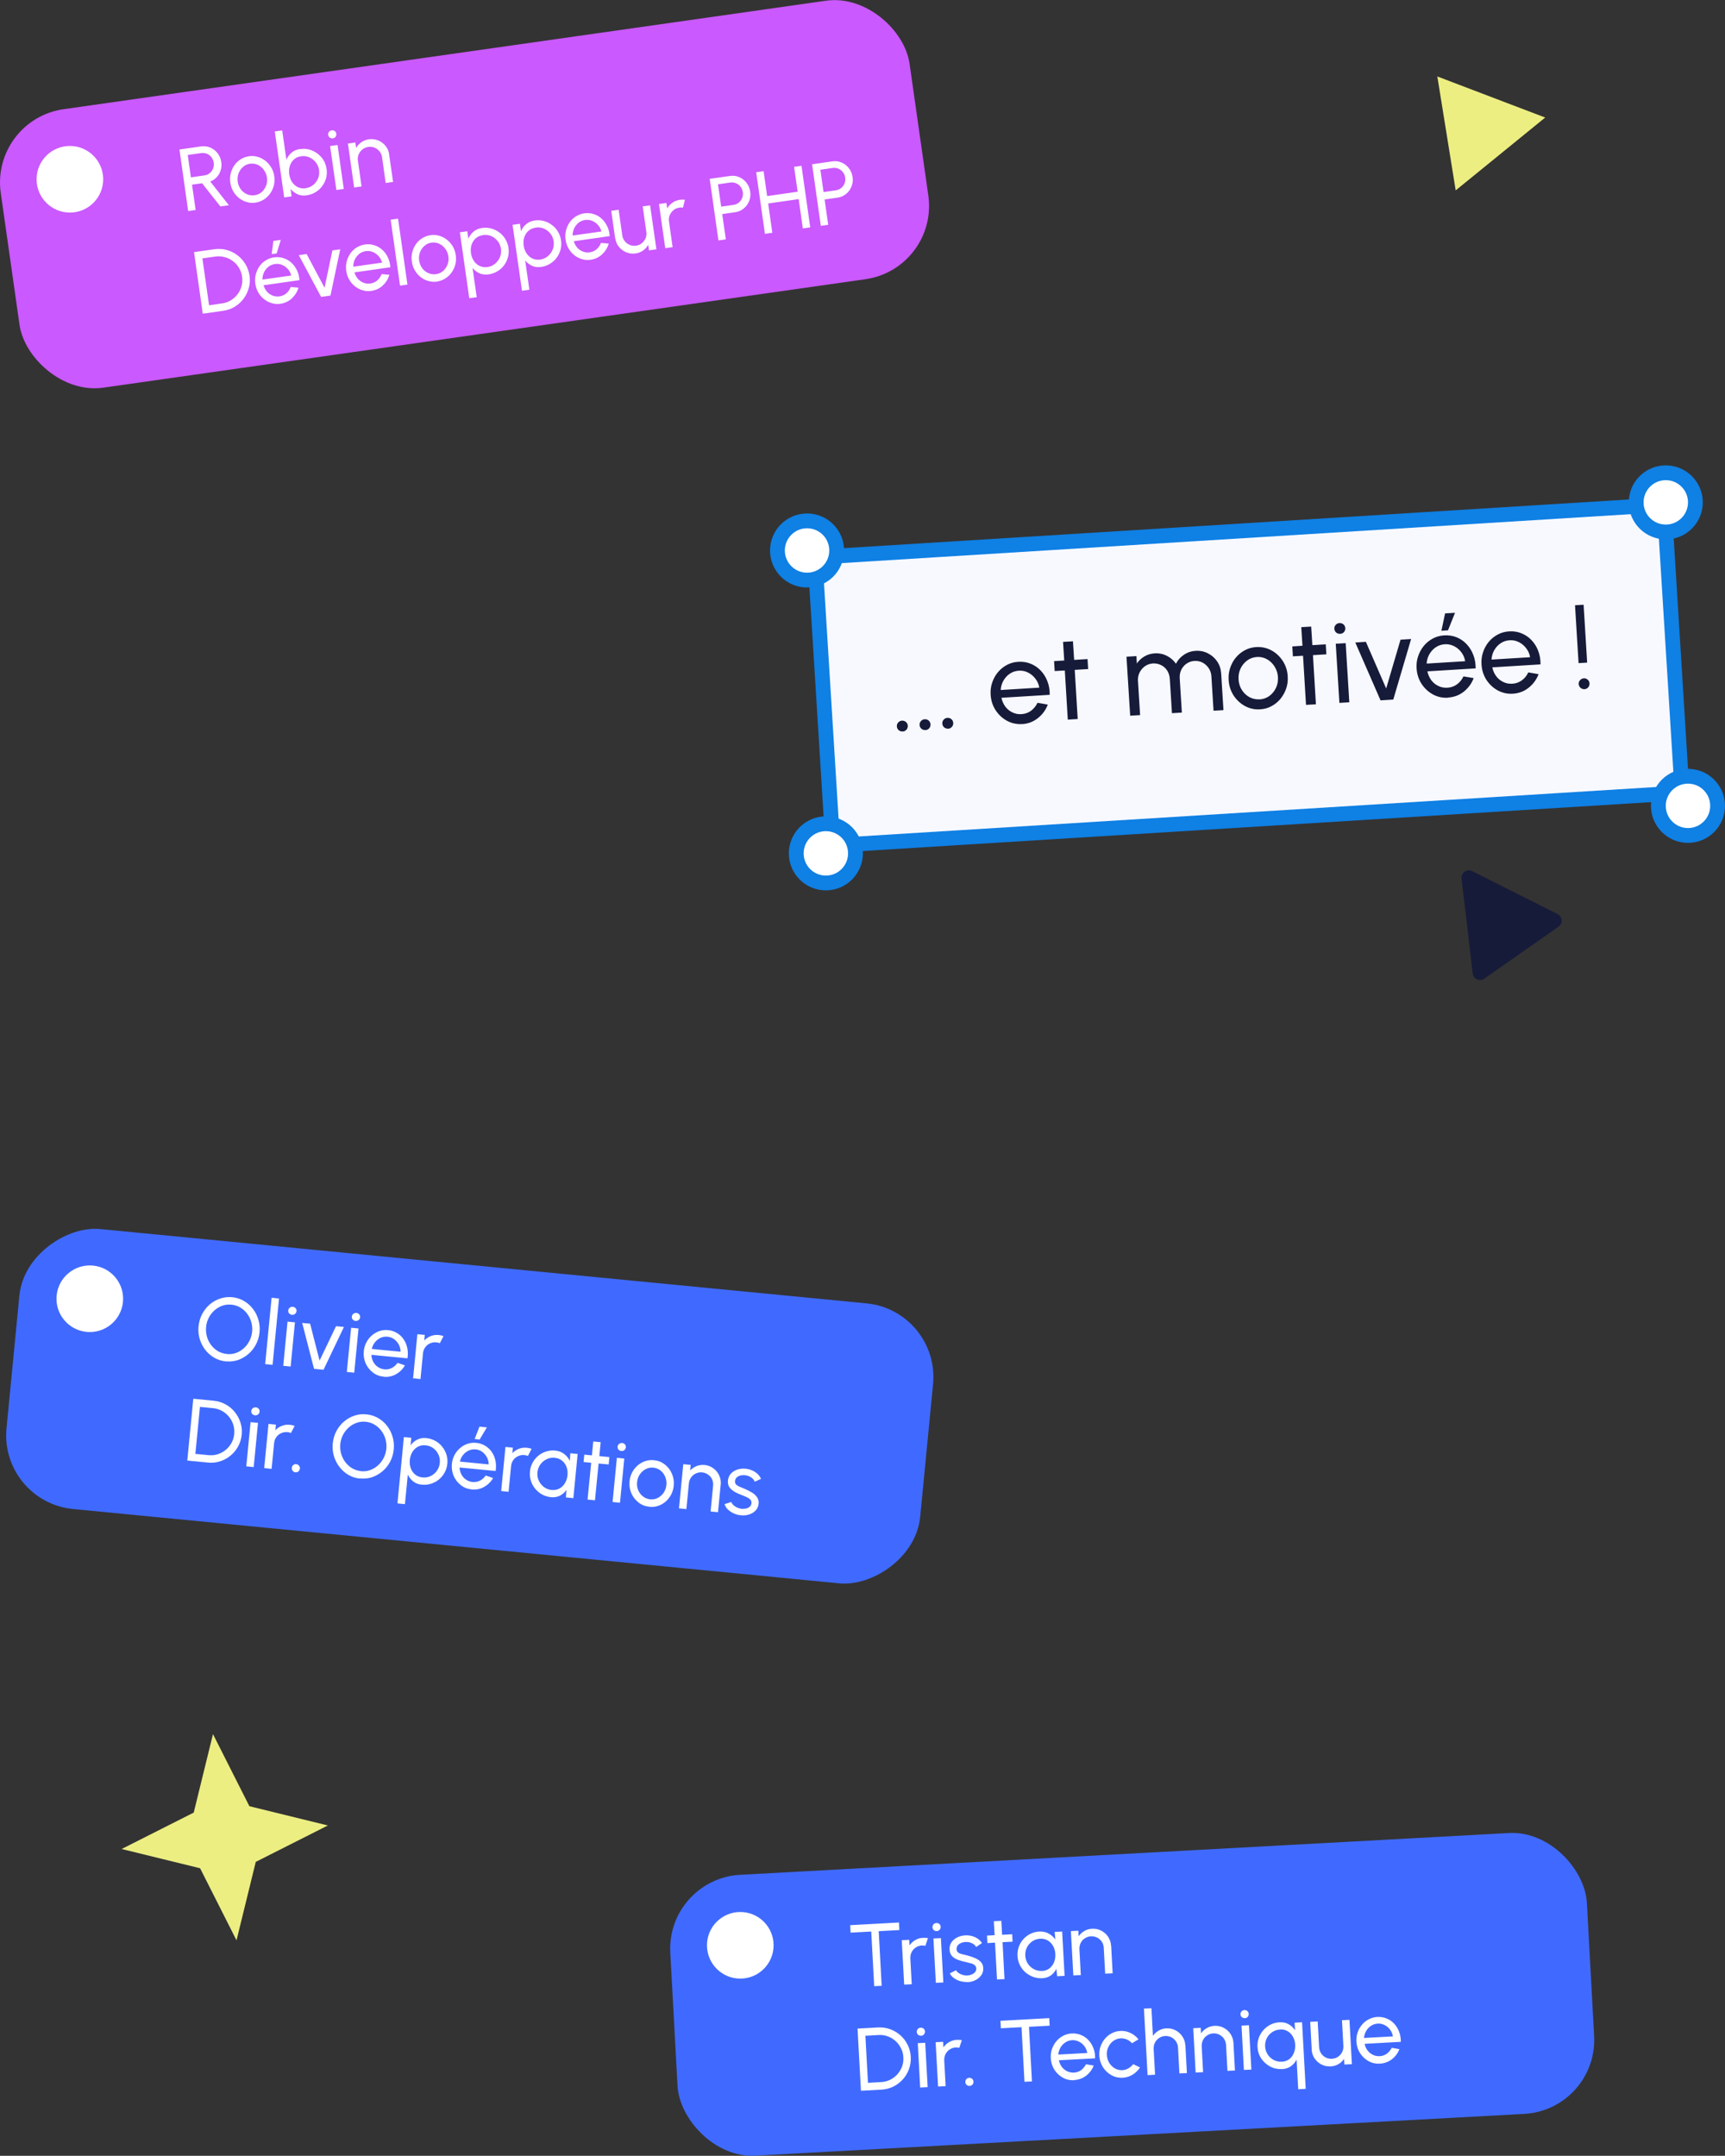 <?xml version="1.0" encoding="UTF-8"?> <svg xmlns="http://www.w3.org/2000/svg" id="a" data-name="Calque 1" viewBox="0 0 233.02 291.25"><rect x="0" y="0" width="233.02" height="291.25" fill="#333333" stroke="none"/><path d="m28.77,234.28l4.92,9.74,10.6,2.6-9.74,4.92-2.6,10.6-4.92-9.74-10.6-2.6,9.74-4.92,2.6-10.6Z" fill="#ecee82"></path><path d="m196.64,25.72l-2.48-15.39,14.57,5.55-12.09,9.84Z" fill="#ecee82"></path><rect x="111.18" y="71.71" width="114.94" height="39" transform="translate(-5.32 10.61) rotate(-3.55)" fill="#f8f9ff" stroke="#0f80e4" stroke-miterlimit="4" stroke-width="2"></rect><path d="m121.92,98.82c-.2.01-.38-.05-.53-.18-.15-.13-.23-.31-.24-.51-.01-.2.05-.37.18-.52.14-.15.3-.24.51-.25.21-.01.39.05.54.18.15.14.24.3.25.5.01.21-.05.39-.18.54-.14.15-.31.24-.51.25Zm3.07-.19c-.2.01-.38-.05-.53-.18-.15-.14-.23-.31-.24-.51-.01-.2.05-.37.18-.52.14-.15.3-.24.51-.25.21-.01.39.05.54.18s.23.3.25.5c.01.21-.05.39-.18.54s-.31.24-.51.25Zm3.07-.19c-.2.01-.38-.05-.53-.18-.15-.14-.23-.31-.24-.51-.01-.2.05-.37.18-.52.14-.15.3-.24.51-.25.21-.01.39.05.54.18.15.13.23.3.25.5.01.21-.05.39-.18.54-.14.15-.31.24-.51.25Zm10.02-.62c-.73.05-1.42-.1-2.05-.44-.62-.34-1.14-.82-1.54-1.43-.4-.62-.62-1.31-.67-2.08-.04-.59.03-1.14.21-1.66.18-.52.43-.99.77-1.39.34-.41.75-.74,1.22-.99.47-.25.98-.39,1.53-.42.6-.04,1.16.05,1.68.26.52.21.97.52,1.36.93.39.41.69.89.9,1.45.22.56.32,1.16.31,1.82l-6.52.4c.09.45.27.84.52,1.19.26.34.57.6.95.78.38.19.79.27,1.24.24.48-.03.91-.18,1.28-.45.37-.28.67-.64.88-1.08l1.39.24c-.27.73-.72,1.34-1.34,1.83-.62.49-1.32.76-2.12.81Zm-2.9-4.6l5.21-.32c-.07-.44-.24-.84-.51-1.19-.27-.36-.6-.64-.99-.84-.39-.2-.81-.29-1.26-.26s-.85.16-1.21.4c-.36.24-.65.56-.87.94-.22.38-.34.8-.37,1.27Zm11.81-2.83l-1.81.11.4,6.64-1.34.08-.4-6.64-1.37.08-.08-1.34,1.37-.09-.16-2.51,1.34-.08.16,2.51,1.81-.11.08,1.34Zm5.68,6.32l-.5-7.99,1.34-.08.06,1c.26-.39.6-.71,1.01-.95.42-.25.88-.39,1.39-.42.59-.04,1.14.07,1.65.33.51.26.92.61,1.23,1.07.25-.49.61-.9,1.08-1.21.47-.32,1-.5,1.59-.53.6-.04,1.16.08,1.66.34.51.26.92.62,1.24,1.09.32.47.5,1.01.54,1.61l.31,4.97-1.34.08-.29-4.65c-.02-.39-.14-.75-.35-1.08-.21-.32-.49-.58-.82-.76-.34-.18-.7-.26-1.1-.24-.39.02-.75.14-1.06.35-.31.21-.55.48-.73.83-.17.34-.24.73-.22,1.15l.29,4.65-1.34.08-.29-4.65c-.03-.43-.15-.8-.36-1.12-.21-.32-.49-.57-.83-.73-.34-.17-.7-.24-1.1-.22-.39.03-.74.15-1.06.37-.31.22-.55.51-.73.85-.17.35-.24.72-.22,1.11l.29,4.65-1.34.08Zm17.56-.88c-.73.05-1.42-.1-2.05-.44-.62-.34-1.14-.82-1.54-1.43-.4-.62-.62-1.31-.67-2.08-.04-.59.03-1.14.21-1.66.18-.52.43-.99.77-1.39.34-.41.75-.74,1.22-.99.47-.25.98-.39,1.53-.42.73-.04,1.41.1,2.04.44.63.34,1.14.82,1.54,1.43.4.62.63,1.31.67,2.09.04.58-.03,1.13-.21,1.65-.18.52-.44.98-.78,1.4-.34.4-.74.73-1.21.98-.46.25-.97.39-1.53.42Zm-.08-1.34c.5-.03.94-.19,1.33-.47.39-.29.68-.66.89-1.1.21-.45.29-.93.26-1.44-.03-.52-.18-.99-.45-1.42-.26-.42-.6-.75-1.02-.99-.42-.24-.87-.34-1.37-.31-.5.03-.94.19-1.33.48-.38.29-.68.65-.89,1.1-.21.45-.29.93-.26,1.45.03.53.18,1.01.45,1.43.27.42.61.74,1.03.97.42.22.87.32,1.35.29Zm9.02-6.09l-1.81.11.4,6.64-1.34.08-.4-6.64-1.37.08-.08-1.34,1.37-.09-.16-2.51,1.34-.08.16,2.51,1.81-.11.08,1.34Zm1.27-1.43l1.34-.08.49,7.99-1.34.08-.49-7.99Zm.61-1.34c-.21.01-.39-.04-.55-.17-.15-.13-.23-.3-.25-.51-.01-.21.05-.39.18-.53.14-.15.31-.23.51-.24.21-.01.39.05.54.17.15.13.23.3.25.51.01.21-.05.39-.18.53-.13.15-.3.23-.51.24Zm7.16,8.88l-1.72.11-3.41-7.82,1.43-.09,2.74,6.3,1.94-6.59,1.43-.09-2.41,8.18Zm7.41-.25c-.74.05-1.42-.1-2.05-.44-.62-.34-1.14-.82-1.54-1.43-.4-.62-.62-1.31-.67-2.08-.04-.59.03-1.14.21-1.66.18-.52.43-.99.77-1.4.34-.41.75-.74,1.22-.99.47-.25.98-.39,1.53-.42.6-.04,1.16.05,1.68.26.52.21.97.52,1.35.93.39.41.69.89.9,1.45.22.56.32,1.16.32,1.82l-6.52.4c.09.45.27.84.52,1.19.26.34.57.6.95.78.38.19.79.27,1.24.24.48-.03.91-.18,1.28-.45.37-.27.67-.63.88-1.08l1.38.23c-.27.73-.72,1.34-1.33,1.83-.62.49-1.33.75-2.12.8Zm-2.9-4.61l5.2-.32c-.07-.44-.24-.84-.5-1.19-.27-.36-.6-.64-.99-.84-.4-.2-.82-.29-1.26-.26-.45.03-.85.16-1.21.4s-.65.56-.87.94c-.22.38-.34.8-.37,1.26Zm1.99-4.44l.5-2.34,1.34-.08-.95,2.37-.89.06Zm9.67,8.51c-.74.05-1.42-.1-2.05-.44-.62-.34-1.14-.82-1.54-1.43-.39-.62-.62-1.31-.66-2.08-.04-.59.03-1.14.21-1.66.17-.52.43-.99.77-1.4.34-.41.75-.74,1.22-.99.47-.25.98-.39,1.53-.42.6-.04,1.16.05,1.67.26.52.21.98.52,1.36.93.39.41.69.89.9,1.45.21.56.32,1.16.31,1.82l-6.51.4c.09.45.26.84.52,1.19.25.34.57.6.94.78.38.19.8.27,1.25.24.48-.03.9-.18,1.27-.45.38-.27.67-.64.88-1.08l1.39.24c-.28.73-.72,1.34-1.34,1.83-.61.49-1.32.76-2.12.81Zm-2.9-4.61l5.21-.32c-.07-.44-.24-.84-.51-1.19-.27-.36-.6-.64-.99-.84-.39-.2-.81-.29-1.26-.26-.45.03-.85.16-1.21.4-.36.24-.65.56-.87.94-.22.38-.34.8-.37,1.27Zm11.76.48l-.48-7.82,1.16-.07.48,7.82-1.16.07Zm.81,3.52c-.21.01-.39-.05-.54-.18-.16-.14-.24-.31-.25-.51-.02-.2.05-.38.18-.53.14-.15.31-.23.51-.25.2-.01.37.05.52.18.15.13.24.3.25.5.01.21-.05.39-.18.54-.13.15-.3.24-.49.25Z" fill="#171b3a"></path><circle cx="109.02" cy="74.37" r="4" fill="#fff" stroke="#0f80e4" stroke-miterlimit="4" stroke-width="2"></circle><circle cx="225.02" cy="67.87" r="4" fill="#fff" stroke="#0f80e4" stroke-miterlimit="4" stroke-width="2"></circle><circle cx="111.56" cy="115.29" r="4" fill="#fff" stroke="#0f80e4" stroke-miterlimit="4" stroke-width="2"></circle><circle cx="228.02" cy="108.87" r="4" fill="#fff" stroke="#0f80e4" stroke-miterlimit="4" stroke-width="2"></circle><path d="m197.43,118.7c-.09-.79.73-1.37,1.44-1.01l11.54,5.8c.67.34.74,1.28.12,1.71l-10.03,7.02c-.62.43-1.48.05-1.56-.7l-1.51-12.82Z" fill="#171b3a"></path><rect x=".75" y="7.24" width="124" height="38" rx="10" ry="10" transform="translate(-3.07 9.1) rotate(-8.1)" fill="#ca59ff"></rect><circle cx="9.44" cy="24.22" r="4.5" fill="#fff"></circle><path d="m27.39,42.38l-1.18-8.32,2.75-.39c.57-.08,1.13-.05,1.66.1.53.14,1.02.38,1.45.71.44.33.79.73,1.08,1.2.29.47.47.99.56,1.56.08.57.05,1.13-.1,1.66-.14.53-.38,1.01-.7,1.45-.33.43-.72.8-1.2,1.09-.47.29-1,.47-1.57.55l-2.75.39Zm.86-1.14l1.75-.25c.44-.06.83-.2,1.19-.42.36-.22.66-.5.91-.83.25-.33.43-.7.53-1.1.11-.41.14-.83.07-1.27-.06-.44-.2-.83-.42-1.19-.22-.36-.49-.67-.83-.91-.33-.25-.7-.43-1.1-.53-.4-.11-.82-.14-1.26-.08l-1.75.25.9,6.32Zm9.66-.2c-.55.08-1.07,0-1.56-.21-.49-.22-.9-.54-1.24-.98-.33-.44-.54-.94-.62-1.52-.06-.44-.04-.85.06-1.25.1-.4.27-.76.49-1.09.23-.33.52-.6.85-.81.34-.21.71-.35,1.12-.41.45-.06.87-.03,1.27.1.4.12.76.33,1.07.61.32.28.57.63.76,1.03.2.4.31.85.34,1.34l-4.85.69c.1.33.25.61.46.86.21.24.46.41.75.53.3.12.61.15.94.11.36-.05.67-.19.93-.41.26-.23.46-.51.59-.86l1.05.09c-.16.56-.46,1.04-.89,1.45-.43.4-.95.64-1.54.73Zm-2.44-3.27l3.87-.55c-.08-.33-.23-.62-.45-.86-.22-.25-.48-.44-.79-.57-.3-.13-.62-.17-.96-.12-.33.05-.63.17-.88.37-.25.2-.45.45-.6.76-.14.3-.21.62-.2.97Zm1.23-3.44l.23-1.78,1-.14-.56,1.83-.67.09Zm7.96,5.6l-1.28.18-3.02-5.64,1.06-.15,2.42,4.55,1.06-5.04,1.06-.15-1.32,6.26Zm5.52-.63c-.55.08-1.07,0-1.56-.21-.49-.22-.9-.54-1.23-.98-.33-.44-.54-.94-.62-1.52-.06-.44-.04-.85.06-1.25.1-.4.27-.76.49-1.09.23-.33.52-.6.85-.81.34-.21.71-.35,1.12-.41.45-.06.87-.03,1.27.1.4.12.76.33,1.07.61.32.28.57.63.76,1.03.2.4.31.85.34,1.34l-4.85.69c.1.33.25.62.46.86.21.24.46.41.75.53.29.12.61.15.94.11.36-.05.67-.19.93-.41.26-.23.46-.51.59-.86l1.05.09c-.16.56-.46,1.04-.89,1.45-.43.4-.95.64-1.54.73Zm-2.44-3.27l3.87-.55c-.08-.33-.23-.62-.45-.86-.22-.25-.48-.44-.79-.57-.3-.13-.62-.17-.96-.12-.33.05-.63.17-.88.37-.25.2-.45.45-.6.76-.14.3-.21.62-.2.97Zm6.3,2.56l-1.27-8.91,1-.14,1.27,8.91-1,.14Zm5-.55c-.55.08-1.07,0-1.56-.21-.49-.22-.9-.54-1.23-.98-.33-.44-.54-.94-.62-1.52-.06-.44-.04-.85.06-1.25.1-.4.27-.76.49-1.09.23-.33.52-.6.85-.81.34-.21.71-.35,1.12-.41.55-.08,1.06,0,1.55.21.49.22.9.54,1.24.98.34.44.55.94.63,1.52.06.43.04.85-.06,1.24-.1.4-.27.76-.5,1.09-.23.32-.51.59-.85.81-.33.21-.71.35-1.12.41Zm-.14-1c.37-.05.69-.2.96-.43.27-.24.47-.53.6-.88.13-.35.16-.71.11-1.09-.05-.39-.19-.73-.42-1.03-.22-.3-.49-.53-.82-.68-.32-.15-.67-.2-1.04-.15-.37.05-.69.2-.96.44-.27.24-.47.53-.6.88-.13.35-.16.72-.11,1.1.06.4.2.74.42,1.04.22.3.5.52.83.66.33.14.67.19,1.03.14Zm5.49,3.11l-1,.14-1.27-8.91,1-.14.15,1.02c.15-.38.38-.7.69-.96.31-.27.69-.43,1.15-.5.43-.06.85-.04,1.25.07.4.11.77.29,1.1.54.32.24.6.54.81.9s.36.75.42,1.18c.06.43.04.85-.07,1.25-.11.4-.28.77-.53,1.1-.24.33-.54.6-.9.81-.35.22-.75.35-1.18.42-.46.07-.88.02-1.25-.15-.37-.17-.68-.41-.93-.73l.57,3.97Zm.84-8.38c-.38.05-.71.2-.97.43-.26.24-.45.53-.56.87-.11.35-.13.72-.08,1.12.06.4.18.75.39,1.05.2.31.46.54.78.69.32.15.67.2,1.06.15.38-.05.72-.2,1.02-.44.29-.24.51-.54.66-.89.15-.36.19-.74.14-1.14-.06-.4-.2-.74-.44-1.04-.24-.3-.53-.53-.88-.68-.35-.15-.72-.19-1.11-.14Zm6.28,7.37l-1,.14-1.27-8.91,1-.14.14,1.02c.15-.38.38-.7.69-.96.31-.27.69-.43,1.15-.5.43-.06.85-.04,1.25.07.4.11.77.29,1.09.54.33.24.6.54.81.9.22.35.35.75.42,1.18.06.43.04.85-.07,1.25-.11.4-.28.77-.53,1.1-.24.33-.55.6-.9.81-.35.22-.74.35-1.18.42-.46.07-.88.02-1.24-.15-.37-.17-.68-.41-.93-.73l.57,3.97Zm.84-8.38c-.38.05-.71.2-.97.43-.26.24-.45.53-.56.87-.11.35-.13.72-.08,1.12.06.4.18.75.39,1.05.21.31.46.54.78.69.32.15.67.2,1.06.15.38-.05.72-.2,1.02-.44.29-.24.51-.54.66-.89.15-.36.19-.74.14-1.14-.06-.4-.2-.74-.44-1.04-.24-.3-.53-.53-.88-.68-.35-.15-.72-.19-1.11-.14Zm7.46,4.33c-.55.08-1.07,0-1.56-.21-.49-.22-.9-.54-1.23-.98-.33-.44-.54-.94-.62-1.52-.06-.44-.04-.85.06-1.25.1-.4.27-.77.49-1.09.23-.33.52-.6.85-.81.34-.21.71-.35,1.12-.41.45-.06.87-.03,1.27.1.4.12.76.33,1.07.61.31.28.57.63.76,1.03.2.4.31.85.34,1.34l-4.85.69c.1.33.25.61.46.86.21.24.46.41.75.53.29.12.61.15.94.11.36-.05.67-.19.93-.41.26-.23.46-.51.59-.86l1.05.09c-.16.56-.46,1.04-.89,1.45-.43.4-.95.64-1.54.73Zm-2.44-3.27l3.87-.55c-.08-.33-.23-.62-.45-.86-.22-.25-.48-.44-.79-.57-.3-.13-.62-.17-.96-.12-.33.05-.63.17-.88.37-.25.2-.45.45-.6.76-.14.3-.21.62-.2.97Zm5.72.34l-.52-3.68,1-.14.49,3.46c.04.3.16.56.34.79.18.22.4.39.67.5.27.11.55.14.85.1.3-.04.56-.15.78-.33.22-.18.39-.41.51-.67.11-.27.14-.55.1-.85l-.49-3.46,1-.14.85,5.94-1,.14-.11-.75c-.17.31-.4.57-.7.78-.3.21-.63.34-1,.39-.44.06-.86.01-1.26-.15-.4-.17-.73-.42-1-.75-.27-.33-.43-.72-.49-1.17Zm6.77,1.34l-.84-5.94,1-.14.11.74c.17-.31.4-.56.7-.77.3-.21.63-.34,1.01-.4.23-.03.46-.03.68,0l-.26,1.06c-.17-.03-.33-.03-.49,0-.3.04-.56.15-.79.34-.22.18-.39.4-.51.67-.11.27-.15.55-.1.85l.49,3.48-1,.14Zm7.19-1.02l-1.18-8.32,2.74-.39c.45-.06.86-.01,1.25.16.39.17.72.42.98.76.27.34.43.73.5,1.19.07.46.02.9-.15,1.3-.16.4-.41.73-.74,1-.33.27-.71.43-1.14.49l-1.75.25.49,3.42-1,.14Zm.37-4.56l1.66-.24c.27-.04.51-.14.71-.3.21-.17.36-.37.46-.62.1-.25.13-.52.09-.8-.04-.29-.15-.54-.31-.74-.16-.21-.37-.37-.61-.46-.24-.1-.5-.14-.77-.1l-1.66.24.43,3.02Zm9.85-5.38l1-.14,1.18,8.32-1,.14-.56-3.96-4.12.59.56,3.96-1,.14-1.18-8.32,1-.14.48,3.36,4.12-.59-.48-3.36Zm3.61,7.97l-1.18-8.32,2.74-.39c.45-.06.87-.01,1.25.16.39.17.72.42.98.76.27.34.43.73.5,1.19.07.46.02.9-.15,1.3-.16.4-.41.73-.74,1-.33.27-.71.43-1.14.49l-1.75.25.49,3.42-1,.14Zm.37-4.56l1.66-.24c.27-.04.51-.14.71-.3.21-.17.36-.37.46-.62.1-.25.13-.52.09-.8-.04-.29-.15-.54-.31-.74-.16-.21-.37-.37-.61-.46-.24-.1-.5-.14-.77-.1l-1.66.24.43,3.02Z" fill="#fff"></path><path d="m25.42,28.52l-1.18-8.32,2.92-.42c.44-.06.86-.01,1.25.16.39.17.72.42.98.76.27.34.43.73.5,1.19.06.4.03.78-.08,1.13-.11.35-.29.66-.54.92-.24.26-.53.45-.87.58l2.52,3.21-1.15.16-2.47-3.13-1.36.19.49,3.42-1,.14Zm.37-4.56l1.82-.26c.27-.04.51-.14.71-.3.21-.17.36-.37.46-.62.1-.25.13-.52.09-.8-.04-.29-.15-.54-.31-.74-.16-.21-.37-.37-.61-.46-.24-.1-.5-.13-.77-.1l-1.82.26.43,3.02Zm8.74,3.42c-.55.08-1.07,0-1.56-.21-.49-.22-.9-.54-1.24-.98-.33-.44-.54-.94-.62-1.52-.06-.44-.04-.85.06-1.25.1-.4.27-.76.49-1.09.23-.33.52-.6.85-.81.34-.21.71-.35,1.12-.41.55-.08,1.06,0,1.55.21.49.22.9.54,1.24.98.34.44.55.94.63,1.52.06.43.04.85-.06,1.24-.1.4-.27.76-.5,1.09-.23.32-.51.59-.85.81-.33.21-.71.35-1.12.41Zm-.14-1c.37-.05.69-.2.96-.43.27-.24.47-.53.6-.88.13-.35.16-.71.11-1.09-.06-.39-.2-.73-.42-1.03-.22-.3-.49-.53-.82-.68-.32-.15-.67-.2-1.04-.15-.37.05-.69.2-.96.44-.27.24-.47.53-.6.88-.13.35-.16.72-.11,1.1.06.4.2.74.42,1.04.22.3.5.52.83.66.33.14.67.19,1.03.14Zm6.15-6.24c.58-.08,1.12-.02,1.63.2.52.21.95.54,1.3.97.35.43.56.94.65,1.51.06.43.04.85-.07,1.25-.11.4-.29.76-.54,1.09-.24.33-.54.6-.9.81-.35.22-.75.35-1.18.42-.46.07-.88.02-1.25-.15-.37-.17-.68-.41-.93-.73l.14,1.02-1,.14-1.27-8.91,1-.14.57,3.97c.15-.38.38-.7.69-.96.31-.27.69-.43,1.15-.5Zm.74,5.29c.39-.06.73-.2,1.03-.44.29-.24.51-.54.66-.89.14-.36.19-.73.13-1.13-.06-.4-.21-.75-.45-1.05-.24-.3-.54-.52-.88-.67-.35-.15-.72-.2-1.1-.14-.39.06-.71.2-.97.44-.26.23-.44.53-.55.88-.11.35-.13.72-.08,1.12.06.4.19.75.39,1.06.21.3.47.53.78.68.32.15.67.2,1.05.14Zm3.32-5.7l1-.14.84,5.94-1,.14-.85-5.94Zm.37-1.04c-.16.02-.3-.01-.42-.1-.12-.09-.19-.21-.22-.36-.02-.15.01-.29.11-.41.09-.12.21-.19.37-.21.15-.02.29.01.41.1.12.09.19.21.21.36.02.15-.01.29-.1.41-.09.12-.21.19-.36.21Zm7.6,2.2l.53,3.69-1,.14-.49-3.48c-.04-.3-.16-.56-.34-.79-.18-.22-.4-.39-.67-.5-.27-.11-.55-.15-.85-.1-.3.04-.56.15-.79.34-.22.18-.39.4-.51.67-.11.27-.15.55-.1.85l.49,3.48-1,.14-.84-5.94,1-.14.11.74c.17-.31.4-.56.7-.77.3-.21.63-.34,1.01-.4.44-.06.86-.01,1.26.15.4.16.73.41,1,.74.27.33.44.72.5,1.17Z" fill="#fff"></path><rect x="44.47" y="127.98" width="38" height="124" rx="10" ry="10" transform="translate(-131.76 234.81) rotate(-84.46)" fill="#406aff"></rect><circle cx="12.13" cy="175.46" r="4.5" fill="#fff"></circle><path d="m25.3,197.33l.81-8.36,2.77.27c.58.06,1.11.22,1.59.49.48.26.9.61,1.24,1.03.34.42.6.89.77,1.42.17.52.23,1.07.17,1.65-.06.58-.22,1.11-.49,1.59-.26.48-.61.9-1.03,1.24-.42.35-.89.6-1.42.77-.53.17-1.08.22-1.65.16l-2.77-.27Zm1.1-.91l1.76.17c.44.04.86,0,1.25-.12.4-.13.76-.33,1.08-.59.32-.26.58-.58.78-.94.21-.37.33-.77.37-1.21.04-.44,0-.86-.13-1.26-.13-.4-.32-.76-.59-1.08-.26-.32-.58-.58-.94-.78-.37-.2-.77-.33-1.21-.37l-1.76-.17-.62,6.35Zm7.45-4.29l1,.1-.58,5.97-1-.1.58-5.97Zm.61-.92c-.16-.02-.29-.08-.39-.19-.1-.11-.14-.25-.12-.4.01-.15.08-.28.2-.37.12-.09.25-.13.41-.12.16.02.28.08.38.19.1.11.14.25.12.4-.01.15-.08.28-.2.37-.11.09-.25.13-.4.12Zm1.23,7.13l.58-5.97,1,.1-.07.75c.24-.26.53-.45.86-.58.34-.14.7-.19,1.08-.15.23.02.45.07.66.15l-.5.96c-.16-.07-.31-.11-.47-.12-.3-.03-.58.02-.85.14-.26.12-.48.29-.65.53-.17.23-.27.5-.3.8l-.34,3.49-1-.1Zm4.22.57c-.15-.01-.28-.08-.37-.2-.09-.12-.13-.25-.12-.41.01-.15.08-.27.19-.37.12-.1.25-.14.4-.12.16.01.28.08.38.2.1.12.14.25.12.4-.02.15-.08.28-.2.38-.12.1-.26.14-.41.12Zm8.74.85c-.57-.05-1.09-.22-1.56-.49-.48-.27-.88-.63-1.22-1.07-.34-.43-.59-.92-.76-1.47-.16-.55-.22-1.12-.16-1.72.06-.6.22-1.15.48-1.65.27-.5.61-.94,1.03-1.3.42-.36.88-.63,1.4-.8.52-.18,1.06-.24,1.63-.18.57.05,1.09.22,1.57.49.48.27.88.62,1.22,1.06.34.43.59.93.75,1.47.16.54.22,1.11.16,1.71-.06.6-.22,1.15-.48,1.65-.26.5-.6.93-1.02,1.29-.42.36-.89.63-1.4.81-.52.18-1.06.23-1.63.18Zm.1-1c.43.04.85,0,1.24-.15.4-.14.75-.35,1.06-.63.32-.28.57-.62.77-1,.2-.39.33-.81.37-1.26.04-.45,0-.89-.12-1.31-.12-.42-.32-.8-.57-1.13-.25-.33-.56-.61-.92-.82-.36-.21-.75-.34-1.18-.38-.43-.04-.85,0-1.24.15-.39.14-.75.35-1.06.63-.31.28-.57.61-.77,1-.2.38-.32.8-.36,1.25-.04.46,0,.9.12,1.31s.31.79.57,1.13c.26.33.56.61.92.82.36.21.76.33,1.19.38Zm5.94,4.45l-1-.1.87-8.96,1,.1-.1,1.02c.24-.33.53-.59.89-.77.36-.19.77-.26,1.24-.21.43.04.83.16,1.19.36.37.2.68.46.94.78.26.32.45.67.58,1.06.13.39.17.81.13,1.24-.04.43-.16.83-.36,1.2-.2.37-.46.68-.77.94-.31.26-.67.45-1.07.58-.39.13-.81.17-1.24.13-.47-.04-.86-.19-1.17-.44-.32-.25-.56-.56-.73-.93l-.39,4Zm2.8-7.95c-.39-.04-.73.03-1.04.19-.31.17-.56.41-.75.72-.19.31-.3.67-.34,1.07-.04.4,0,.77.13,1.12.13.35.33.63.59.85.27.22.6.35.99.39.39.04.75-.02,1.09-.18.34-.16.63-.4.85-.71.23-.31.36-.67.4-1.08.04-.4-.02-.77-.18-1.11-.16-.35-.39-.64-.69-.86-.3-.23-.65-.36-1.05-.4Zm6.23,5.96c-.55-.05-1.04-.24-1.46-.57-.42-.33-.75-.74-.97-1.24-.22-.5-.3-1.04-.25-1.62.04-.44.16-.84.35-1.2.19-.37.44-.68.74-.94.3-.26.64-.46,1.02-.59.38-.13.77-.17,1.18-.13.45.04.85.18,1.21.39.36.22.66.5.9.85.24.35.4.74.49,1.18.09.44.1.9.02,1.38l-4.87-.47c.02.34.1.66.25.94.15.28.35.51.61.69.26.18.56.29.89.33.36.03.69-.03,1-.18.31-.16.57-.39.78-.7l1,.34c-.29.51-.69.9-1.21,1.2-.51.29-1.07.4-1.67.35Zm-1.6-3.76l3.89.38c0-.34-.08-.65-.23-.95-.16-.3-.37-.54-.63-.74-.27-.2-.57-.31-.9-.34-.33-.03-.65.02-.94.16-.29.14-.55.33-.76.6-.21.26-.35.55-.42.89Zm2-3.05l.65-1.67,1,.1-.98,1.64-.67-.07Zm3.58,7.04l.58-5.97,1,.1-.07.75c.24-.26.53-.45.86-.59.34-.14.7-.18,1.08-.15.23.02.45.07.66.15l-.5.96c-.16-.07-.32-.11-.47-.12-.3-.03-.58.02-.85.14-.26.12-.48.29-.65.53-.17.23-.27.5-.3.8l-.34,3.49-1-.1Zm9.33-5.12l1,.1-.58,5.97-1-.1.06-1.01c-.22.33-.51.58-.86.77-.35.18-.75.25-1.2.21-.44-.04-.84-.16-1.21-.36-.37-.2-.68-.47-.95-.79-.26-.32-.46-.68-.58-1.08s-.17-.82-.12-1.26c.04-.43.16-.82.36-1.18.2-.36.45-.67.76-.93.31-.26.67-.45,1.06-.57.39-.13.8-.17,1.23-.13.47.05.87.2,1.2.45.33.25.59.57.78.94l.06-1.02Zm-2.51,4.96c.39.04.74-.02,1.05-.19.31-.17.56-.41.74-.72.19-.31.31-.67.35-1.07.04-.41,0-.78-.13-1.12-.13-.35-.33-.63-.6-.85-.27-.22-.6-.35-.99-.39-.39-.04-.76.02-1.1.19-.34.16-.62.4-.85.71-.22.31-.35.66-.39,1.07-.04.4.02.78.19,1.13.16.35.4.63.7.86.3.22.65.35,1.03.39Zm7.7-3.44l-1.36-.13-.49,4.97-1-.1.49-4.97-1.03-.1.1-1,1.03.1.18-1.88,1,.1-.18,1.88,1.36.13-.1,1Zm1.11-.9l1,.1-.58,5.97-1-.1.58-5.97Zm.61-.92c-.16-.01-.29-.08-.39-.19-.1-.11-.14-.25-.12-.4.02-.15.08-.28.2-.37.12-.09.25-.13.41-.12.16.01.28.08.38.19.1.11.14.25.12.4s-.08.28-.2.37c-.11.09-.25.13-.4.12Zm3.78,7.53c-.55-.05-1.04-.24-1.46-.57-.42-.33-.75-.74-.97-1.24-.22-.5-.3-1.04-.25-1.62.04-.44.16-.84.35-1.2.19-.37.44-.68.74-.94.3-.26.64-.46,1.02-.59.38-.13.77-.17,1.18-.13.55.05,1.04.24,1.46.57.43.33.75.74.97,1.25.22.5.31,1.05.25,1.63-.04.43-.16.83-.35,1.2-.19.36-.44.68-.74.94-.3.26-.64.46-1.02.58-.37.13-.77.17-1.18.13Zm.1-1c.37.04.72-.03,1.04-.19.32-.17.59-.41.79-.71.21-.31.33-.65.37-1.04.04-.39-.02-.76-.16-1.1-.14-.34-.35-.63-.63-.85-.28-.22-.6-.35-.97-.39-.37-.04-.72.03-1.04.2-.32.17-.58.4-.79.71-.21.31-.33.66-.37,1.04-.04.4.01.77.16,1.11.15.34.36.62.65.84.28.22.6.34.96.38Zm9.53-1.97l-.36,3.71-1-.1.34-3.49c.03-.3-.02-.58-.14-.85-.12-.26-.3-.48-.54-.64-.23-.17-.5-.27-.8-.3-.3-.03-.58.02-.84.14-.26.12-.48.29-.65.53-.17.23-.27.5-.3.8l-.34,3.49-1-.1.58-5.97,1,.1-.07.75c.24-.26.53-.45.86-.59.34-.14.7-.18,1.08-.15.45.04.84.19,1.19.45.35.25.61.57.79.96.18.39.25.81.21,1.26Zm2.65,4.12c-.32-.04-.63-.13-.93-.27-.29-.14-.54-.32-.76-.52-.21-.21-.35-.45-.43-.71l.9-.29c.05.14.14.28.28.41.14.13.31.25.51.34s.4.15.6.17c.22.02.43,0,.62-.04.2-.05.36-.13.49-.25.14-.12.21-.28.23-.47.02-.2-.03-.36-.16-.49-.12-.13-.28-.23-.47-.32-.19-.09-.39-.17-.59-.25-.4-.14-.75-.3-1.06-.48-.31-.18-.54-.39-.71-.63-.16-.25-.22-.54-.19-.89.04-.37.17-.68.4-.93.23-.25.52-.43.87-.55.35-.12.71-.15,1.1-.12.48.05.91.19,1.29.44s.65.56.81.93l-.85.39c-.05-.15-.14-.29-.27-.41-.13-.12-.28-.23-.45-.31-.17-.08-.35-.13-.54-.15-.23-.03-.45-.02-.66.03-.21.05-.38.14-.51.26-.13.12-.21.29-.23.49-.02.2.03.36.15.47.12.12.28.22.48.3.21.08.43.17.67.28.35.15.68.32.98.5.3.18.53.4.7.64.17.25.24.54.21.87-.04.37-.18.68-.42.93-.24.25-.55.43-.91.54-.36.11-.74.14-1.14.08Z" fill="#fff"></path><path d="m30.52,183.93c-.57-.06-1.09-.22-1.56-.49-.48-.28-.88-.63-1.22-1.06-.34-.44-.59-.92-.76-1.47-.16-.55-.22-1.12-.16-1.72s.22-1.15.48-1.65c.27-.5.61-.94,1.02-1.3.42-.36.89-.63,1.41-.8.52-.18,1.06-.24,1.63-.19.57.06,1.09.22,1.57.5.48.27.88.62,1.22,1.06.34.43.59.93.75,1.47.16.54.22,1.11.16,1.71-.06.6-.22,1.15-.49,1.65-.26.5-.6.93-1.02,1.29-.42.36-.89.63-1.4.81-.52.17-1.06.23-1.63.18Zm.1-1c.43.04.85,0,1.24-.14.4-.14.75-.35,1.06-.63.32-.28.58-.62.77-1,.2-.39.33-.81.37-1.26.04-.45,0-.89-.12-1.31-.12-.42-.32-.8-.57-1.13-.25-.33-.56-.61-.92-.82-.36-.21-.75-.34-1.18-.38-.43-.04-.85,0-1.24.14-.39.14-.74.35-1.06.63-.31.28-.57.61-.77,1-.2.38-.32.8-.36,1.26-.04.46,0,.89.12,1.31.12.42.31.79.57,1.13.26.34.56.61.92.82.36.21.76.33,1.19.37Zm5.2,1.36l.87-8.96,1,.1-.87,8.96-1-.1Zm3.02-5.74l1,.1-.58,5.97-1-.1.58-5.97Zm.61-.92c-.16-.01-.29-.08-.39-.19-.1-.11-.14-.25-.12-.4.02-.15.08-.28.2-.37.12-.09.25-.13.41-.12.15.01.28.08.38.19.1.11.14.25.12.4-.01.15-.08.28-.2.37-.11.09-.25.13-.4.12Zm4.25,7.42l-1.28-.12-1.6-6.2,1.07.1,1.28,4.99,2.22-4.65,1.07.1-2.75,5.77Zm3.73-5.67l1,.1-.58,5.97-1-.1.58-5.97Zm.61-.92c-.16-.01-.29-.08-.39-.19-.1-.11-.14-.25-.12-.4.01-.15.08-.28.2-.37.12-.09.25-.13.41-.12.16.01.28.08.38.19.1.11.14.25.12.4-.02.15-.08.28-.2.37-.11.09-.25.13-.4.12Zm3.78,7.53c-.55-.05-1.04-.24-1.46-.57-.42-.33-.75-.74-.97-1.24-.22-.5-.3-1.04-.25-1.62.04-.44.16-.84.35-1.2.19-.37.44-.68.74-.94.3-.26.64-.46,1.02-.59.38-.13.77-.17,1.18-.13.45.04.85.18,1.21.4.36.22.66.5.89.85.24.35.4.74.49,1.18.09.44.1.9.02,1.38l-4.87-.47c.02.34.1.66.25.94.15.28.35.51.61.69.26.18.56.29.89.33.36.04.69-.03,1-.18.31-.16.57-.39.78-.7l1,.34c-.29.51-.69.91-1.21,1.2-.51.29-1.07.4-1.67.34Zm-1.6-3.75l3.89.38c0-.34-.08-.65-.23-.95-.16-.3-.37-.54-.63-.74-.27-.19-.57-.31-.9-.34-.33-.03-.65.02-.94.15-.29.14-.55.34-.76.6-.21.26-.35.55-.42.89Zm5.58,3.98l.58-5.97,1,.1-.07.75c.24-.26.53-.45.86-.59.34-.14.7-.18,1.08-.15.23.02.45.07.66.15l-.5.96c-.16-.07-.32-.11-.47-.12-.3-.03-.58.02-.85.14-.26.12-.48.29-.65.53-.17.23-.27.5-.3.8l-.34,3.49-1-.1Z" fill="#fff"></path><rect x="90.93" y="250.45" width="124" height="38" rx="10" ry="10" transform="translate(-14.38 8.68) rotate(-3.11)" fill="#406aff"></rect><circle cx="100" cy="262.81" r="4.5" fill="#fff"></circle><path d="m116.3,282.45l-.46-8.39,2.77-.15c.58-.03,1.13.05,1.65.24.52.19.98.47,1.38.83.41.36.73.79.97,1.29.25.49.39,1.03.42,1.61.03.58-.05,1.13-.24,1.65-.19.52-.46.98-.83,1.39-.36.4-.79.73-1.29.98-.5.24-1.03.38-1.61.41l-2.77.15Zm.95-1.06l1.77-.1c.44-.02.85-.13,1.22-.31.38-.19.7-.44.98-.74.28-.31.48-.66.63-1.05.15-.4.21-.82.18-1.25-.02-.44-.13-.85-.32-1.22-.18-.38-.43-.7-.74-.98-.31-.28-.66-.49-1.05-.63-.39-.15-.81-.21-1.25-.18l-1.77.1.35,6.38Zm6.72-5.36l1.01-.05.33,5.99-1.01.05-.32-5.99Zm.46-1c-.16,0-.3-.04-.41-.13-.11-.1-.17-.23-.18-.38,0-.16.04-.29.14-.4.1-.11.23-.17.39-.18.16,0,.29.04.4.13.11.1.17.23.18.38,0,.15-.04.29-.14.4-.1.11-.22.17-.38.18Zm2.29,6.86l-.33-5.99,1.01-.05.04.75c.2-.29.45-.53.77-.71.31-.18.66-.29,1.04-.31.23-.01.46,0,.68.05l-.35,1.03c-.17-.04-.33-.06-.48-.05-.3.02-.57.11-.81.27-.24.16-.43.36-.56.62-.13.26-.19.54-.18.84l.19,3.5-1.01.05Zm4.26-.08c-.15,0-.29-.04-.4-.14-.11-.1-.17-.23-.18-.39,0-.15.04-.28.14-.39.1-.11.23-.18.38-.18.16,0,.29.04.4.14.11.1.17.23.18.38,0,.16-.04.29-.14.4-.1.11-.23.17-.39.18Zm10.76-9.15l.05,1.01-2.79.15.4,7.38-1.01.05-.4-7.38-2.79.15-.05-1.01,6.58-.36Zm3.37,8.38c-.55.03-1.06-.08-1.53-.34-.47-.26-.85-.62-1.15-1.08-.29-.46-.46-.99-.49-1.57-.02-.44.03-.85.17-1.24.14-.39.33-.74.59-1.04.26-.31.57-.55.92-.74.35-.18.74-.29,1.15-.31.45-.02.87.05,1.26.21.39.16.73.39,1.01.7.29.31.51.67.67,1.09.16.42.23.87.22,1.36l-4.89.26c.07.34.2.63.39.89.19.25.42.45.71.59.28.14.59.2.93.19.36-.02.68-.13.96-.33.28-.2.5-.47.67-.8l1.04.18c-.21.54-.55,1-1.01,1.36-.47.36-1,.56-1.6.59Zm-2.15-3.47l3.91-.21c-.05-.33-.17-.63-.37-.9-.2-.27-.44-.48-.74-.63-.29-.15-.61-.22-.94-.2-.34.02-.64.12-.91.3-.27.18-.49.41-.66.7-.16.29-.26.6-.29.95Zm10.12,1.3l.92.44c-.25.39-.58.72-.99.97-.4.25-.85.39-1.34.42-.55.03-1.06-.08-1.53-.34-.47-.26-.85-.62-1.15-1.08-.29-.46-.46-.99-.49-1.57-.02-.44.03-.85.17-1.24.14-.39.33-.74.59-1.04.26-.31.57-.55.92-.74.36-.18.74-.29,1.15-.31.49-.03.95.06,1.37.27.43.2.79.49,1.09.86l-.87.53c-.2-.22-.44-.39-.71-.51-.27-.11-.54-.16-.82-.15-.37.02-.7.14-1,.35-.29.21-.51.49-.67.82-.16.34-.23.7-.2,1.09.02.39.13.74.32,1.06.2.31.45.56.76.74.31.18.65.26,1.02.24.3-.02.57-.1.82-.25.25-.15.46-.34.63-.56Zm7.05-2.53l.2,3.73-1.01.05-.19-3.51c-.02-.3-.11-.58-.27-.81-.16-.24-.37-.43-.62-.56-.26-.13-.54-.19-.84-.18-.3.02-.57.11-.82.27-.24.16-.43.36-.56.62-.13.26-.19.54-.18.84l.19,3.5-1.01.06-.49-8.99,1.01-.05.2,3.74c.2-.29.45-.53.77-.71.31-.19.66-.29,1.04-.31.45-.02.86.06,1.24.26.38.2.69.47.93.83.24.35.37.76.4,1.21Zm6.49-.35l.2,3.73-1.01.05-.19-3.51c-.02-.3-.11-.57-.27-.81-.16-.24-.37-.42-.62-.56-.26-.13-.53-.19-.84-.18-.3.02-.57.11-.82.27-.24.16-.43.36-.56.62-.13.26-.19.54-.18.84l.19,3.51-1.01.05-.32-5.99,1.01-.05.04.75c.2-.29.45-.53.77-.71.32-.18.66-.29,1.04-.31.45-.02.86.06,1.24.26.38.2.69.47.93.83.24.36.37.76.4,1.21Zm1.08-2.33l1.01-.05.33,5.99-1.01.05-.32-5.99Zm.46-1.01c-.16,0-.3-.04-.41-.13-.11-.1-.17-.22-.18-.38,0-.16.04-.29.14-.4.1-.11.23-.17.39-.18.16,0,.29.04.4.14.11.1.17.22.18.38,0,.16-.04.29-.14.4-.1.11-.22.17-.38.18Zm5.03,6.88c-.58.03-1.12-.08-1.61-.34-.49-.26-.89-.62-1.2-1.08-.31-.46-.48-.99-.51-1.57-.02-.44.04-.85.18-1.24.14-.39.35-.73.62-1.04.28-.31.6-.55.97-.74.37-.18.77-.29,1.21-.31.46-.02.87.06,1.22.26.36.2.64.47.87.81l-.06-1.02,1.01-.05.49,8.99-1.01.06-.22-4.01c-.18.36-.44.66-.77.9-.33.23-.72.36-1.19.39Zm-.28-5.34c-.4.02-.75.14-1.06.35-.31.21-.56.49-.73.83-.17.34-.24.71-.22,1.11.02.41.14.77.35,1.09.21.32.49.56.82.74.33.17.7.25,1.08.23.4-.02.73-.14,1.01-.35.28-.21.48-.49.62-.83.14-.34.2-.71.18-1.11-.02-.4-.12-.76-.3-1.08-.17-.32-.41-.57-.71-.75-.3-.18-.64-.26-1.03-.24Zm4.28,2.67l-.2-3.71,1.01-.05.19,3.49c.02.3.11.58.27.82.16.24.37.43.62.56.26.13.54.19.84.17.3-.02.57-.1.81-.26.24-.16.43-.37.56-.62.14-.26.19-.54.18-.84l-.19-3.49,1.01-.05.33,5.99-1.01.05-.05-.76c-.2.29-.45.53-.77.71-.31.18-.66.28-1.04.3-.45.02-.86-.06-1.25-.26-.38-.2-.69-.48-.93-.83-.24-.36-.37-.76-.39-1.21Zm9.21,1.94c-.55.03-1.06-.08-1.53-.34-.47-.26-.85-.62-1.15-1.08-.29-.46-.46-.99-.49-1.57-.02-.44.03-.85.17-1.24.13-.39.33-.74.59-1.04.26-.31.57-.55.92-.73.35-.18.74-.29,1.15-.31.45-.02.87.05,1.26.21.39.16.73.39,1.01.7.29.31.51.67.67,1.09.16.42.23.88.23,1.36l-4.89.27c.07.34.19.63.39.89.19.25.43.45.71.59.28.14.59.2.93.19.36-.02.68-.13.96-.33.28-.2.5-.47.67-.8l1.04.18c-.21.54-.55,1-1.01,1.36-.47.36-1,.56-1.6.59Zm-2.15-3.47l3.91-.21c-.05-.33-.17-.63-.37-.9-.2-.27-.45-.48-.74-.63-.29-.15-.61-.22-.94-.2-.34.02-.64.12-.91.3-.27.18-.49.41-.66.7-.16.29-.26.6-.29.95Z" fill="#fff"></path><path d="m121.44,259.74l.05,1.01-2.79.15.4,7.38-1.01.05-.4-7.38-2.79.15-.05-1.01,6.59-.36Zm.7,8.37l-.33-5.99,1.01-.05.04.75c.2-.29.45-.53.77-.71.31-.19.66-.29,1.04-.31.23-.01.46,0,.68.05l-.35,1.03c-.17-.04-.33-.06-.48-.05-.3.02-.57.11-.81.27-.24.16-.43.36-.56.62-.13.26-.19.54-.18.84l.19,3.51-1.01.05Zm3.95-6.22l1.01-.05.33,5.99-1.01.05-.33-5.99Zm.46-1c-.16,0-.3-.04-.41-.13-.11-.1-.17-.23-.18-.38,0-.16.04-.29.14-.4.1-.11.23-.17.39-.18.16,0,.29.04.4.13.11.1.17.22.18.38,0,.15-.04.29-.14.4-.1.11-.23.17-.38.18Zm4.08,6.88c-.32,0-.64-.04-.96-.13-.31-.1-.58-.23-.83-.41-.24-.18-.42-.39-.53-.63l.84-.42c.07.13.18.26.34.37s.35.2.55.26.41.09.62.08c.22-.01.42-.06.61-.14.19-.08.34-.19.45-.32.12-.14.17-.31.16-.49-.01-.2-.09-.35-.23-.46-.14-.11-.31-.19-.52-.24-.2-.06-.41-.11-.62-.16-.42-.08-.79-.19-1.12-.31-.33-.13-.6-.3-.8-.52-.2-.22-.3-.5-.32-.85-.02-.37.06-.7.25-.98.19-.28.45-.51.78-.67.33-.17.68-.26,1.07-.28.48-.03.93.05,1.34.24.41.19.72.45.94.8l-.78.52c-.08-.14-.19-.26-.33-.36-.15-.1-.31-.18-.49-.24-.18-.05-.37-.08-.56-.07-.23,0-.45.05-.65.13-.2.08-.35.19-.47.34-.11.14-.16.32-.15.52.01.2.08.35.22.44.14.1.31.17.52.22.21.05.45.11.7.17.37.1.72.21,1.04.35.32.14.59.31.79.53.21.22.32.49.33.83.02.37-.07.7-.28.98-.21.28-.48.51-.82.67-.34.16-.71.25-1.11.25Zm6.16-5.45l-1.36.07.26,4.99-1.01.05-.27-4.98-1.03.06-.05-1.01,1.03-.06-.11-1.88,1.01-.05.11,1.88,1.36-.07.05,1.01Zm5.68-1.32l1.01-.05.33,5.99-1.01.05-.1-1.01c-.17.36-.41.65-.73.89-.32.23-.7.36-1.16.39-.44.02-.86-.04-1.25-.18-.39-.15-.74-.36-1.06-.63-.31-.28-.55-.61-.74-.98-.18-.37-.29-.78-.31-1.23-.02-.43.03-.83.17-1.22.14-.39.34-.73.61-1.03.27-.3.59-.54.96-.73.37-.18.77-.29,1.2-.31.47-.02.89.06,1.26.27.37.2.67.47.91.81l-.09-1.02Zm-1.73,5.28c.4-.02.73-.13,1.01-.34.28-.21.49-.49.63-.83.14-.34.2-.71.18-1.11-.02-.41-.12-.77-.3-1.09-.18-.32-.42-.57-.72-.75-.3-.18-.64-.26-1.03-.24-.4.02-.75.14-1.06.35-.31.21-.56.49-.73.83-.17.34-.24.71-.22,1.11.02.4.14.77.35,1.09.21.32.49.56.82.74.33.17.69.25,1.08.23Zm9.36-3.42l.2,3.73-1.01.05-.19-3.5c-.02-.3-.1-.58-.27-.82-.16-.24-.37-.42-.62-.55-.26-.13-.54-.19-.84-.18-.3.02-.57.11-.82.27-.24.16-.43.36-.56.62-.13.26-.19.54-.18.84l.19,3.51-1.01.05-.33-5.99,1.01-.05.04.75c.2-.29.45-.53.77-.71.31-.19.66-.29,1.04-.31.45-.02.86.06,1.24.26.38.2.69.47.93.83.24.36.37.76.4,1.21Z" fill="#fff"></path></svg> 